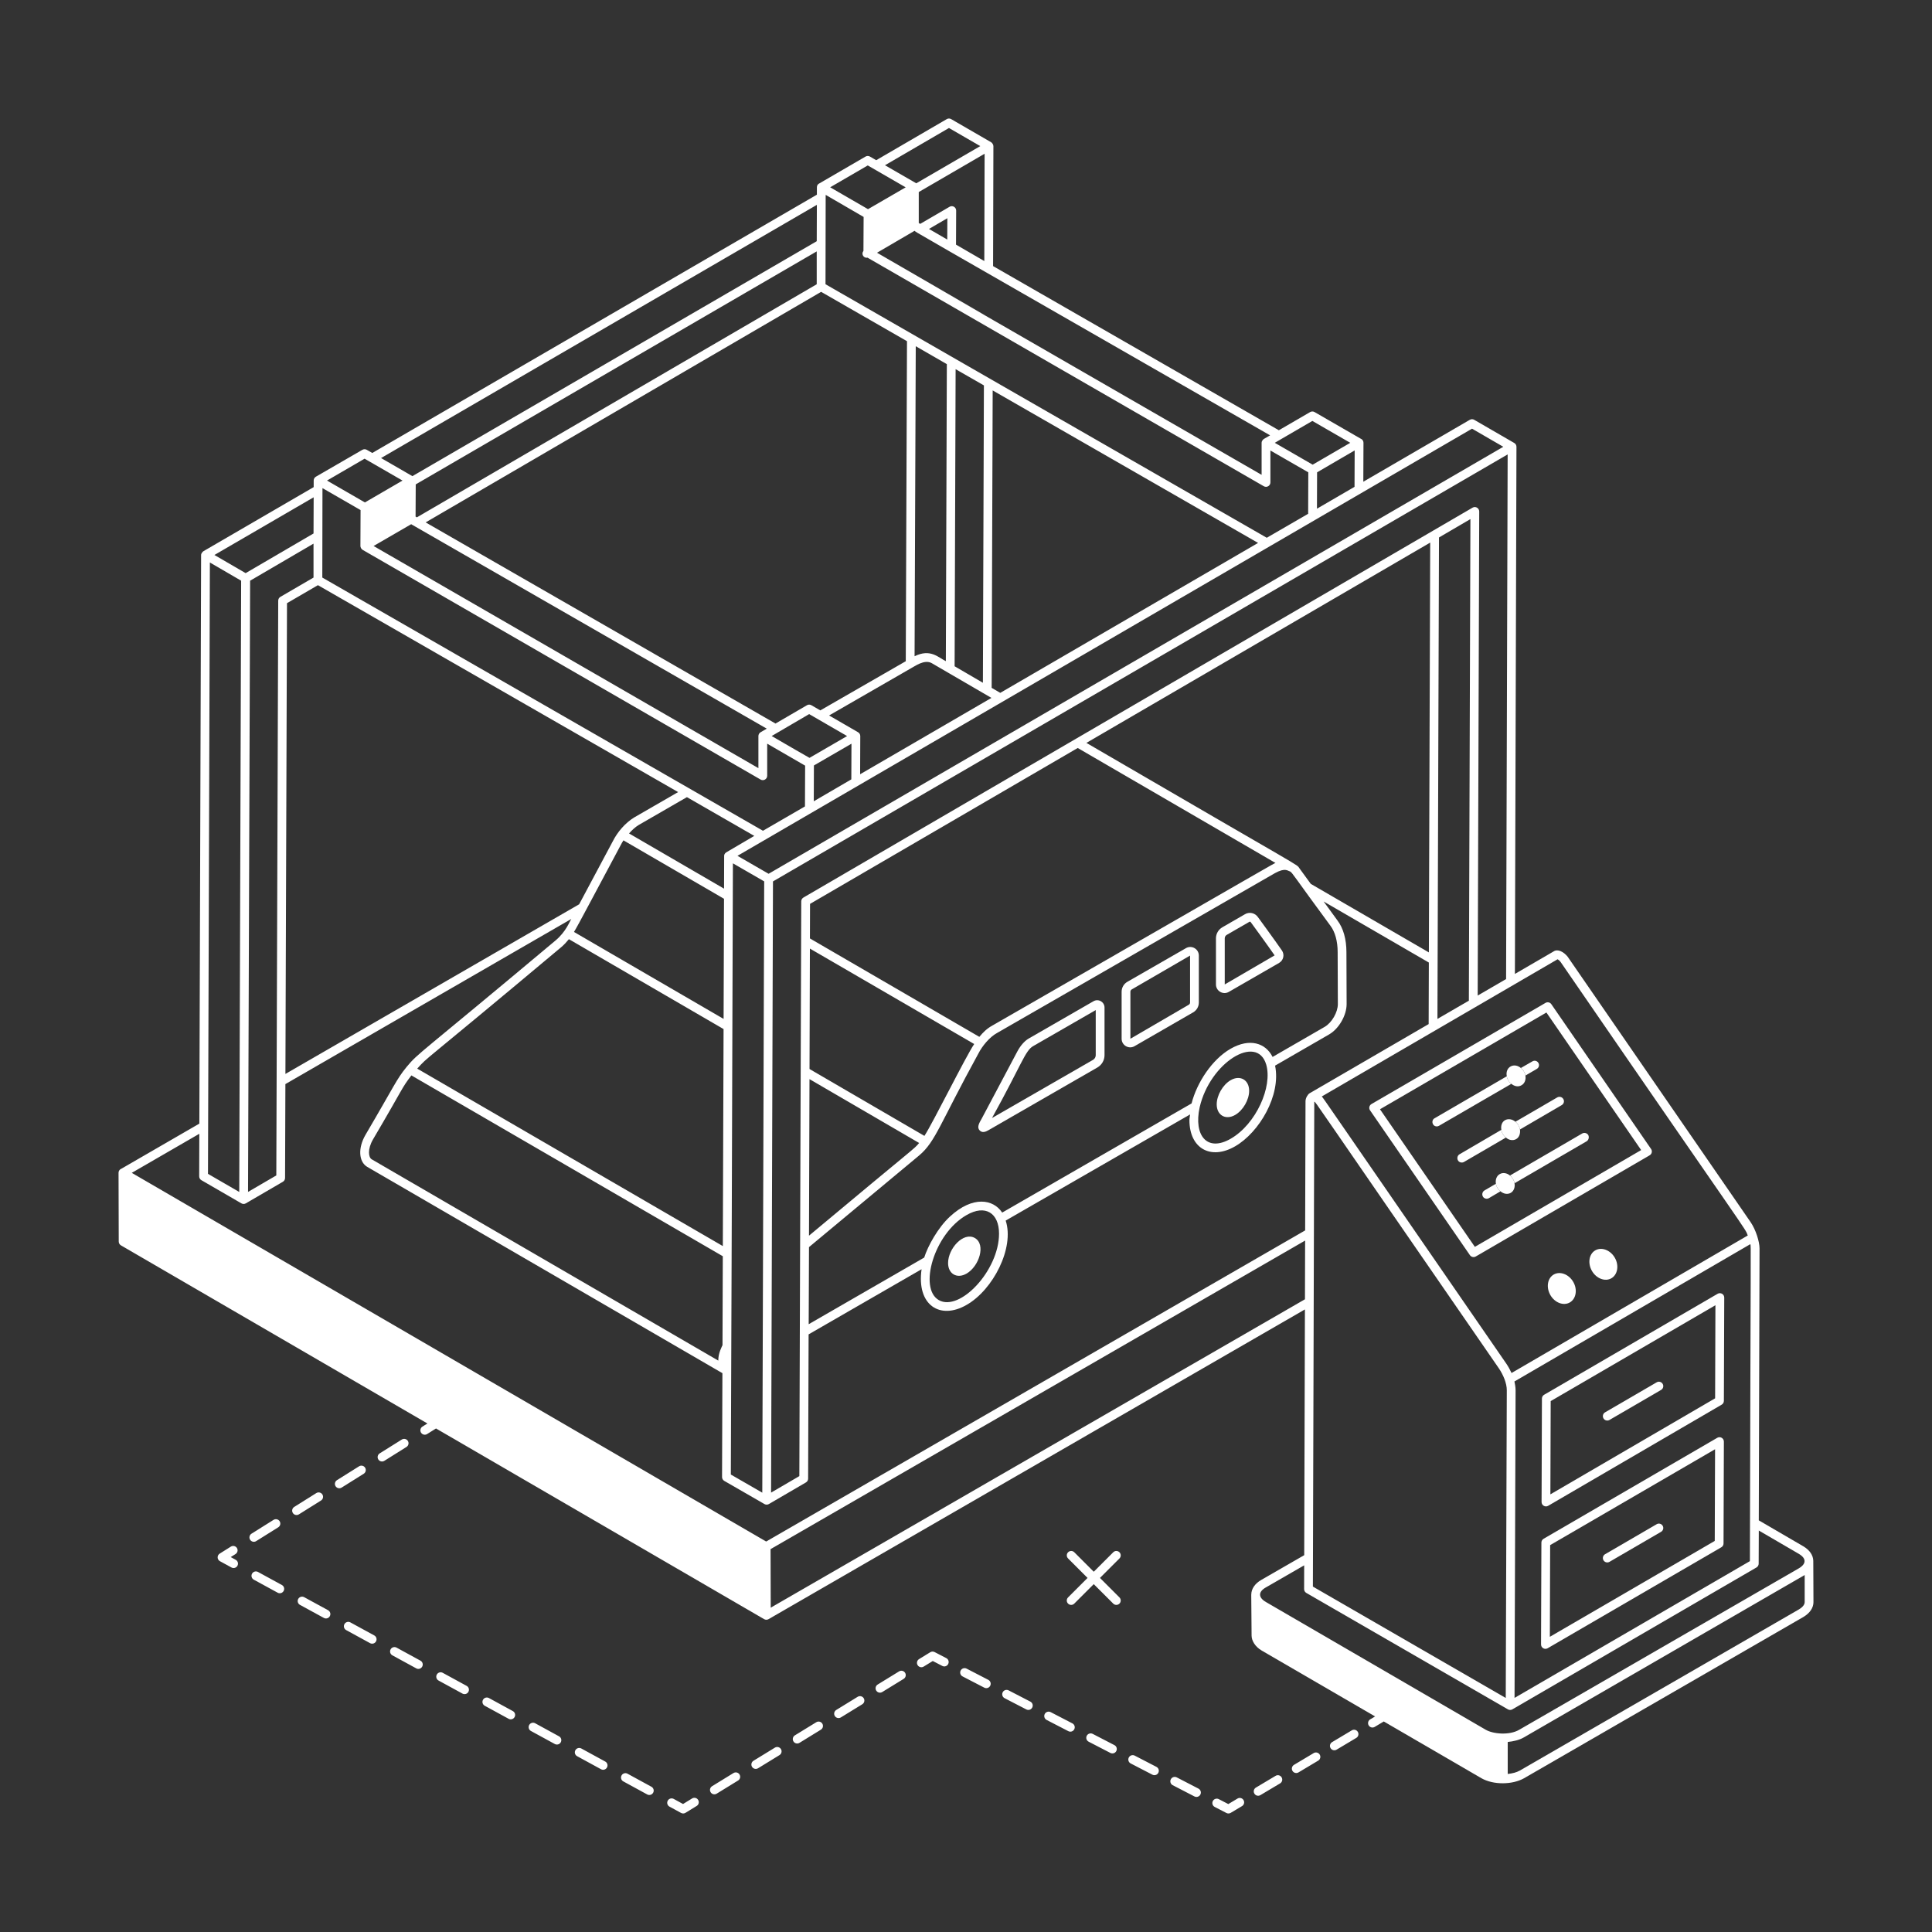 <svg width="120" height="120" viewBox="0 0 120 120" fill="none" xmlns="http://www.w3.org/2000/svg">
<rect x="0" y="0" width="120" height="120" fill="#333333" stroke="none"/>
<path d="M48.056 46.1V46.111L47.379 45.718L48.056 46.1Z" fill="white"/>
<path d="M78.634 29.965L59.096 18.718L56.619 17.299L54.241 15.925L54.263 15.914L56.619 17.278L59.096 18.707L78.634 29.965Z" fill="white"/>
<path d="M96.504 79.164C96.112 79.391 96.022 79.963 96.298 80.442C96.572 80.916 97.113 81.124 97.505 80.897C97.897 80.671 97.992 80.096 97.718 79.622C97.442 79.144 96.896 78.938 96.504 79.164ZM99.085 77.662C98.693 77.889 98.603 78.462 98.879 78.94C99.153 79.414 99.694 79.622 100.086 79.396C100.478 79.169 100.573 78.594 100.299 78.12C100.023 77.642 99.478 77.436 99.085 77.662Z" fill="white"/>
<path d="M94.07 73.493C94.113 73.743 94.026 73.984 93.83 74.093C93.633 74.202 93.393 74.158 93.197 73.994C93.121 73.951 93.066 73.874 93.011 73.787C92.957 73.7 92.924 73.613 92.913 73.525C92.87 73.274 92.957 73.034 93.153 72.925C93.339 72.816 93.59 72.849 93.786 73.013C93.862 73.067 93.917 73.143 93.972 73.231C94.026 73.318 94.059 73.405 94.07 73.493ZM94.746 66.805C94.79 67.056 94.703 67.296 94.506 67.405C94.31 67.525 94.07 67.482 93.873 67.318C93.797 67.263 93.731 67.187 93.677 67.1C93.633 67.023 93.601 66.936 93.59 66.849C93.535 66.598 93.622 66.347 93.83 66.238C94.026 66.129 94.277 66.173 94.462 66.336C94.539 66.391 94.604 66.456 94.648 66.543C94.703 66.631 94.735 66.718 94.746 66.805Z" fill="white"/>
<path d="M94.408 70.154C94.441 70.405 94.364 70.645 94.168 70.754C93.972 70.863 93.721 70.82 93.535 70.656C93.459 70.612 93.404 70.536 93.35 70.449C93.295 70.362 93.263 70.263 93.252 70.176C93.208 69.925 93.284 69.685 93.481 69.576C93.677 69.467 93.939 69.511 94.124 69.674C94.201 69.729 94.266 69.805 94.31 69.892C94.364 69.98 94.397 70.067 94.408 70.154Z" fill="white"/>
<path d="M67.921 62.187L63.892 64.507C63.642 64.651 63.383 64.945 63.196 65.294C63.137 65.404 60.842 69.733 60.984 69.463C60.811 69.764 60.66 70.024 60.856 70.22C61.009 70.37 61.2 70.312 61.386 70.204L68.162 66.303C68.434 66.145 68.604 65.853 68.604 65.539V62.581C68.604 62.233 68.225 62.013 67.921 62.187ZM68.058 65.539C68.058 65.659 67.993 65.77 67.889 65.83L61.616 69.442C63.456 66.113 63.672 65.265 64.164 64.98L68.058 62.738V65.539ZM73.662 58.891L70.021 60.983C69.802 61.109 69.666 61.344 69.666 61.596V64.518C69.666 64.928 70.111 65.186 70.466 64.981L74.108 62.88C74.327 62.755 74.462 62.52 74.462 62.268V59.353C74.462 58.945 74.022 58.685 73.662 58.891ZM73.917 62.268C73.917 62.325 73.886 62.379 73.836 62.407L70.211 64.518V61.596C70.211 61.538 70.242 61.485 70.293 61.456L73.917 59.353V62.268ZM78.133 56.964C77.946 56.697 77.595 56.622 77.321 56.788L75.924 57.594C75.678 57.735 75.525 57.998 75.525 58.282V61.146C75.525 61.339 75.625 61.511 75.792 61.608C75.964 61.707 76.164 61.701 76.325 61.608L79.446 59.809C79.719 59.652 79.8 59.297 79.623 59.037C79.212 58.44 78.133 56.964 78.133 56.964ZM76.071 61.146V58.282C76.071 58.193 76.119 58.111 76.195 58.067L77.599 57.257C77.635 57.236 77.666 57.248 77.689 57.281C77.69 57.282 78.757 58.74 79.169 59.34L76.071 61.146ZM79.173 59.337C79.173 59.336 79.173 59.336 79.174 59.336C79.065 59.391 79.064 59.392 79.173 59.337ZM60.033 79.106C60.815 78.655 61.251 77.299 60.549 76.894C59.842 76.493 58.885 77.547 58.887 78.453C58.889 79.13 59.448 79.444 60.033 79.106ZM76.441 67.091C75.952 67.373 75.571 68.034 75.572 68.598C75.574 69.272 76.13 69.591 76.718 69.251C77.207 68.969 77.589 68.309 77.587 67.748C77.584 67.069 77.025 66.754 76.441 67.091Z" fill="white"/>
<path d="M112.626 96.942C112.616 96.595 112.402 96.278 112.011 96.046L109.241 94.432C109.27 83.975 109.259 87.997 109.288 77.54C109.288 77.132 109.061 76.384 108.728 75.901L97.37 59.424C97.13 59.124 96.759 58.919 96.496 59.096L94.093 60.493L94.19 27.752C94.19 27.654 94.138 27.563 94.054 27.515L91.566 26.075C91.483 26.025 91.377 26.026 91.292 26.075L84.678 29.921L84.688 27.501C84.688 27.403 84.637 27.312 84.552 27.264C84.547 27.261 84.541 27.262 84.536 27.259L81.65 25.594C81.565 25.545 81.461 25.545 81.376 25.594L79.432 26.724L61.682 16.528L61.702 9.075C61.702 8.978 61.617 8.868 61.566 8.838C61.127 8.584 58.938 7.317 59.078 7.398C58.994 7.349 58.889 7.349 58.805 7.399L54.423 9.95L54.034 9.725C53.949 9.676 53.846 9.676 53.76 9.725L50.908 11.382C50.791 11.431 50.739 11.525 50.739 11.627L50.738 12.092L23.123 28.135L22.782 27.939C22.697 27.89 22.594 27.89 22.509 27.939C22.213 28.109 23.578 27.32 19.62 29.609C19.536 29.657 19.484 29.747 19.484 29.845L19.483 30.256L12.638 34.235C12.587 34.265 12.491 34.373 12.491 34.47L12.382 69.79L7.515 72.605C7.51 72.608 7.504 72.606 7.499 72.609C7.415 72.658 7.363 72.748 7.363 72.846L7.375 77.116C7.375 77.213 7.428 77.302 7.511 77.351L26.548 88.415L26.238 88.609C26.11 88.689 26.072 88.857 26.152 88.985C26.234 89.115 26.404 89.15 26.528 89.072L27.081 88.725L47.462 100.569C47.545 100.616 47.648 100.619 47.736 100.569C47.905 100.471 80.932 81.4 81.051 81.331L81.007 96.595L78.346 98.128C77.948 98.354 77.72 98.687 77.719 99.043C77.719 99.044 77.719 99.045 77.719 99.046C77.719 99.049 77.717 99.05 77.717 99.053C77.717 99.054 77.717 99.054 77.717 99.055C77.728 100.299 77.74 101.708 77.739 101.596C77.739 101.597 77.739 101.597 77.739 101.598C77.741 101.901 77.951 102.274 78.363 102.517L85.408 106.61L85.41 106.611L85.106 106.792C84.976 106.87 84.934 107.037 85.011 107.166C85.089 107.297 85.257 107.338 85.385 107.261L85.949 106.924L92.016 110.45C92.762 110.874 93.942 110.858 94.664 110.449C95.521 109.954 90.166 113.045 112.014 100.432C112.416 100.191 112.637 99.864 112.637 99.511C112.637 99.402 112.626 96.775 112.626 96.942ZM76.446 70.726C74.978 71.576 74.13 70.532 74.513 68.776C75.159 65.986 78.072 64.196 78.646 66.119C79.05 67.496 78.017 69.819 76.446 70.726ZM79.045 65.647C79.042 65.64 79.036 65.636 79.032 65.629C78.61 64.796 77.632 64.453 76.435 65.14C75.282 65.802 74.343 67.239 74.01 68.537C71.596 69.928 80.163 64.99 62.249 75.315C62.245 75.31 62.24 75.307 62.237 75.302C61.701 74.497 60.435 74.241 59.002 75.564C58.261 76.247 57.627 77.396 57.404 78.11L50.229 82.249L50.248 77.461L57.1 71.759C58.111 70.905 58.382 69.787 60.778 65.422C61.004 64.979 61.456 64.418 61.926 64.162L79.184 54.235C79.845 53.867 79.993 54.104 80.118 54.122L80.126 54.127C80.266 54.188 80.406 54.483 82.636 57.5C82.925 57.883 83.084 58.464 83.084 59.137L83.096 62.366C83.096 62.873 82.723 63.519 82.283 63.777L79.045 65.647ZM60.028 75.474C61.208 74.788 62.052 75.351 62.052 76.624C62.052 78.92 59.603 81.496 58.309 80.75C57.047 80.023 58.005 76.638 60.028 75.474ZM66.939 46.459L79.225 53.601C79.008 53.691 80.016 53.129 61.659 63.686C61.29 63.888 61.07 64.113 60.829 64.401L50.306 58.288L50.313 56.142C52.013 55.152 44.155 59.728 66.939 46.459ZM50.248 76.75L50.279 67.027L57.09 70.993C56.72 71.425 57.086 71.033 50.248 76.75ZM57.417 70.552L50.281 66.398L50.304 58.918L60.509 64.846C59.977 65.632 57.944 69.747 57.417 70.552ZM80.715 53.939C80.458 53.613 81.603 54.374 67.478 46.142L88.832 33.702L88.75 59.156L81.415 54.899L80.715 53.939ZM89.282 63.287L89.378 33.383L91.33 32.242C91.32 35.317 91.366 21.135 91.234 62.154C91.03 62.272 89.163 63.356 89.282 63.287ZM81.632 68.427C81.634 68.428 81.638 68.431 81.641 68.433C81.763 68.504 81.115 67.639 93.112 85.012C93.363 85.388 93.59 85.903 93.59 86.353C93.59 86.243 93.573 91.073 93.525 105.464L81.546 98.546C81.549 97.845 81.633 68.276 81.632 68.427ZM94.071 105.46C94.098 97.468 94.103 96.066 94.136 86.344C94.136 86.344 94.136 86.345 94.136 86.344C94.136 86.171 94.091 85.915 94.064 85.806L108.717 77.276C108.766 77.536 108.736 76.447 108.689 96.965L94.071 105.46ZM96.747 59.581C96.856 59.661 96.844 59.64 96.932 59.75C108.845 77.075 108.364 76.225 108.557 76.738C104.931 78.849 97.513 83.167 93.884 85.28C93.823 85.141 93.683 84.876 93.564 84.705C82.182 68.211 82.206 68.214 82.098 68.104C82.207 68.04 96.858 59.517 96.747 59.581ZM91.781 61.837L91.877 31.766C91.877 31.568 91.653 31.421 91.467 31.53C86.968 34.151 107.278 22.317 49.905 55.747C49.82 55.796 49.767 55.886 49.767 55.984L49.649 91.684L47.893 92.708C48.022 51.121 47.908 88.012 48.011 54.746C54.435 51.012 87.959 31.529 93.643 28.225L93.546 60.811C93.436 60.876 91.669 61.902 91.781 61.837ZM13.036 34.938L14.978 36.068C14.97 38.894 14.866 72.159 14.86 74.035L12.918 72.91L13.036 34.938ZM61.156 9.55L61.137 16.214L59.38 15.195L59.389 13.079C59.389 12.982 59.338 12.891 59.253 12.842C59.167 12.793 59.063 12.793 58.979 12.843L57.156 13.905L57.066 13.852V11.928C57.175 11.865 61.427 9.392 61.156 9.55ZM57.7 14.22L58.842 13.554L58.836 14.879L57.7 14.22ZM53.641 13.474L53.63 15.585C53.477 15.773 53.638 16.054 53.882 16.003C53.759 15.934 78.371 30.129 78.498 30.202C78.686 30.308 78.907 30.168 78.907 29.965V27.982L81.261 29.337C81.261 29.447 81.251 32.081 81.252 31.913L78.681 33.402C78.16 33.103 50.567 17.248 51.274 17.655C51.284 12.617 51.284 12.279 51.284 12.104C51.394 12.167 53.793 13.563 53.641 13.474ZM62.128 43.035L61.594 42.724L61.657 24.25L78.142 33.722L62.128 43.035ZM20.029 30.414C20.029 30.414 20.029 30.414 20.029 30.414V30.317C20.344 30.499 22.536 31.763 22.396 31.682L22.386 33.913C22.386 33.913 22.386 33.914 22.386 33.913C22.386 33.914 22.386 33.915 22.386 33.915C22.386 34.005 22.452 34.111 22.522 34.151C56.331 53.666 44.651 46.924 47.242 48.42C47.426 48.525 47.652 48.391 47.652 48.184V46.191C47.761 46.255 50.124 47.622 50.008 47.555C50.007 47.664 49.997 50.253 49.998 50.088L47.389 51.6L20.019 35.873C20.019 35.763 20.03 30.054 20.029 30.414ZM51.002 18.127L56.335 21.192L56.259 41.069L50.951 44.124L50.397 43.803C50.312 43.753 50.204 43.752 50.121 43.803L48.168 44.941L26.438 32.447L51.002 18.127ZM58.81 22.617C58.804 24.511 58.833 15.784 58.748 41.066C58.27 40.831 57.79 40.276 56.806 40.761L56.879 21.504C56.988 21.567 58.934 22.689 58.81 22.617ZM50.258 44.354C50.565 44.532 52.755 45.8 52.615 45.718L50.28 47.072C49.167 46.43 49.85 46.834 47.93 45.716L47.942 45.709C48.051 45.645 50.368 44.291 50.258 44.354ZM56.664 41.461C56.789 41.41 57.408 40.932 57.867 41.187C61.486 43.293 61.054 43.041 61.581 43.348L53.424 48.09L53.433 45.718C53.433 45.62 53.381 45.531 53.297 45.481L51.496 44.439L56.664 41.461ZM50.554 47.544L52.886 46.193C52.886 46.303 52.877 48.551 52.877 48.408L50.545 49.769C50.545 49.659 50.554 47.4 50.554 47.544ZM47.242 45.481C47.158 45.531 47.106 45.623 47.106 45.718V47.711C43.212 45.463 28.386 36.906 23.204 33.913L25.539 32.56L47.625 45.258L47.242 45.481ZM61.05 42.408C60.911 42.327 59.182 41.319 59.293 41.383L59.355 22.93L61.112 23.938L61.05 42.408ZM42.666 49.512L46.85 51.919C46.682 52.016 45.541 52.687 45.105 52.943C45.015 53.004 44.979 53.081 44.979 53.157L44.972 55.196L39.071 51.767C39.253 51.559 39.454 51.371 39.683 51.234L42.666 49.512ZM50.728 17.656L25.893 32.134L25.812 32.087L25.822 30.086L50.728 15.614V17.656ZM15.535 36.068L19.473 33.767V35.874L17.416 37.072C17.333 37.12 17.281 37.21 17.281 37.306L17.162 73.008L15.406 74.032C15.427 68.243 15.534 36.194 15.535 36.068ZM17.826 37.464L19.747 36.346L42.12 49.198L39.406 50.764C38.837 51.105 38.343 51.689 38.061 52.255L35.972 56.167L17.728 66.704L17.826 37.464ZM38.546 52.505C38.605 52.387 38.664 52.288 38.725 52.196L44.97 55.825L44.944 63.286L35.651 57.885C35.935 57.428 36.856 55.652 38.546 52.505ZM35.336 58.334L44.942 63.917L44.896 77.396L25.914 66.374C26.699 65.518 25.784 66.438 34.857 58.832C35.036 58.681 35.194 58.509 35.336 58.334ZM25.553 66.796L44.894 78.026L44.876 83.548C44.835 83.657 44.612 84.029 44.614 84.51L23.084 72.005C22.889 71.887 22.81 71.392 23.168 70.771C25.121 67.455 24.922 67.616 25.553 66.796ZM45.522 53.623L47.465 54.744C47.454 58.335 47.358 89.31 47.347 92.713L45.393 91.586C45.46 75.324 45.44 77.674 45.522 53.623ZM91.43 26.626L93.373 27.751C86.222 31.907 113.805 15.877 47.739 54.272C47.539 54.157 45.689 53.089 45.806 53.157C49.035 51.28 89.223 27.91 91.43 26.626ZM81.799 31.596C81.799 31.485 81.807 29.19 81.807 29.337C81.917 29.272 84.291 27.89 84.141 27.978L84.132 30.239L81.799 31.596ZM81.513 26.145L83.868 27.504C83.757 27.568 81.382 28.95 81.533 28.862L79.18 27.504C79.268 27.454 79.351 27.406 79.425 27.36L81.513 26.145ZM78.496 27.267C78.496 27.267 78.361 27.36 78.361 27.504C78.361 27.505 78.362 27.506 78.362 27.507C78.362 27.508 78.361 27.509 78.361 27.511V29.493C37.51 5.947 75.23 27.691 54.473 15.698C55.754 14.947 56.138 14.725 56.807 14.334C57.079 14.54 54.885 13.259 78.888 27.04C78.819 27.08 78.496 27.267 78.496 27.267ZM58.942 7.95L60.886 9.075L56.911 11.385L54.968 10.264L58.942 7.95ZM53.898 10.276L56.253 11.636C56.01 11.777 53.771 13.075 53.914 12.992C53.805 12.929 51.411 11.545 51.563 11.633L53.898 10.276ZM50.737 12.724L50.729 14.982L25.615 29.574L23.669 28.45L50.737 12.724ZM22.646 28.49L25.001 29.849L22.665 31.207L20.311 29.848L22.646 28.49ZM19.474 33.135L15.257 35.598L13.318 34.471L19.482 30.888L19.474 33.135ZM12.508 73.303L14.995 74.743C15.075 74.79 15.18 74.794 15.266 74.744C15.266 74.744 15.267 74.744 15.266 74.744C15.267 74.743 15.268 74.743 15.268 74.743L17.571 73.401C17.654 73.352 17.706 73.263 17.706 73.166L17.726 67.335L35.486 57.077C35.368 57.255 35.158 57.865 34.506 58.414C25.92 65.612 26.002 65.37 25.262 66.261C24.614 67.051 24.53 67.377 22.695 70.498C22.23 71.305 22.276 72.153 22.805 72.474L44.87 85.29L44.848 91.742C44.848 91.84 44.9 91.931 44.984 91.98L47.482 93.42C47.568 93.468 47.669 93.469 47.755 93.42C47.755 93.42 47.756 93.419 47.756 93.419L50.058 92.077C50.141 92.028 50.194 91.939 50.194 91.843L50.224 82.881L57.241 78.834C56.922 81.066 58.385 82.003 60.037 81.049C61.683 80.113 63.02 77.506 62.465 75.812L73.918 69.22C73.907 69.339 73.877 69.463 73.877 69.576C73.877 71.323 75.191 72.081 76.718 71.198C78.217 70.334 79.576 68.028 79.198 66.188L82.556 64.248C83.165 63.893 83.641 63.066 83.641 62.365C83.641 62.256 83.629 59.026 83.629 59.136C83.629 58.335 83.436 57.656 83.075 57.175L82.213 55.993L88.748 59.785L88.736 63.608C88.561 63.709 81.103 68.045 81.333 67.911C81.241 67.965 81.088 68.19 81.088 68.397L81.065 76.423L47.587 95.747L8.184 72.848L12.38 70.421L12.372 73.066C12.372 73.164 12.423 73.254 12.508 73.303ZM47.871 99.856L47.861 96.219C56.112 91.456 78.425 78.576 81.063 77.054L81.053 80.7L47.871 99.856ZM78.617 98.602L81.005 97.226L81.001 98.702C81.001 98.8 81.053 98.891 81.137 98.939L93.659 106.171C93.66 106.171 93.66 106.172 93.66 106.172C93.746 106.221 93.849 106.221 93.934 106.172L109.098 97.358C109.181 97.309 109.234 97.22 109.234 97.123L109.242 95.064L111.734 96.516C112.195 96.79 112.213 97.133 111.715 97.42C87.941 111.146 96.141 106.412 94.367 107.436C93.748 107.802 92.722 107.7 92.277 107.435L78.627 99.503C78.15 99.229 78.143 98.87 78.617 98.602ZM112.092 99.511C112.092 99.718 111.867 99.884 111.739 99.96L94.393 109.976C94.185 110.093 93.921 110.153 93.647 110.185V108.197C94.01 108.159 94.362 108.079 94.643 107.917C101.295 104.076 110.448 98.779 112.092 97.828V99.511Z" fill="white"/>
<path d="M106.663 89.304L95.874 95.577C95.791 95.626 95.739 95.715 95.739 95.811L95.717 102.139C95.717 102.353 95.946 102.48 96.127 102.376L106.917 96.103C107 96.054 107.052 95.965 107.052 95.868L107.073 89.541C107.073 89.33 106.845 89.199 106.663 89.304ZM106.506 95.71L96.264 101.665L96.283 95.97L106.526 90.015L106.506 95.71ZM106.685 80.359L95.907 86.632C95.824 86.68 95.772 86.77 95.772 86.866L95.75 93.291C95.75 93.506 95.982 93.633 96.16 93.528L106.938 87.245C107.021 87.196 107.073 87.107 107.073 87.01L107.096 80.596C107.096 80.385 106.868 80.254 106.685 80.359ZM106.529 86.852L96.297 92.817L96.316 87.025L106.548 81.07L106.529 86.852Z" fill="white"/>
<path d="M99.967 88.196L103.174 86.33C103.304 86.254 103.348 86.087 103.272 85.957C103.196 85.826 103.029 85.782 102.899 85.858L99.692 87.724C99.562 87.8 99.519 87.967 99.594 88.097C99.669 88.226 99.835 88.272 99.967 88.196ZM99.967 97.009L103.174 95.143C103.304 95.067 103.348 94.9 103.272 94.77C103.196 94.639 103.029 94.595 102.899 94.671L99.692 96.537C99.562 96.613 99.519 96.78 99.594 96.91C99.669 97.039 99.835 97.085 99.967 97.009ZM85.184 68.574C85.047 68.655 85.007 68.833 85.096 68.965L91.3 77.962C91.381 78.077 91.536 78.115 91.662 78.043L102.464 71.757C102.602 71.676 102.641 71.497 102.552 71.367L96.356 62.372C96.274 62.253 96.118 62.22 95.994 62.291L85.184 68.574ZM101.935 71.433L91.606 77.444L85.713 68.898L96.05 62.889L101.935 71.433Z" fill="white"/>
<path d="M93.011 73.787C93.066 73.874 93.121 73.951 93.197 73.994L92.477 74.42C92.346 74.496 92.171 74.442 92.106 74.322C92.03 74.191 92.073 74.016 92.204 73.94L92.913 73.525C92.924 73.613 92.957 73.7 93.011 73.787ZM98.553 70.885L94.07 73.493C94.059 73.405 94.026 73.318 93.972 73.231C93.917 73.143 93.862 73.067 93.786 73.013L98.27 70.405C98.401 70.329 98.575 70.373 98.651 70.503C98.717 70.634 98.673 70.809 98.553 70.885ZM93.35 70.449C93.404 70.536 93.459 70.613 93.535 70.656L90.928 72.173C90.797 72.249 90.622 72.194 90.557 72.074C90.481 71.943 90.524 71.769 90.655 71.693L93.251 70.176C93.262 70.263 93.295 70.362 93.35 70.449ZM97.004 68.638L94.408 70.154C94.397 70.067 94.364 69.98 94.31 69.892C94.266 69.805 94.201 69.729 94.124 69.674L96.731 68.158C96.852 68.093 97.026 68.125 97.102 68.267C97.179 68.387 97.135 68.562 97.004 68.638ZM93.677 67.1C93.731 67.187 93.797 67.263 93.873 67.318L89.379 69.925C89.248 70.002 89.073 69.958 89.008 69.827C88.931 69.696 88.975 69.522 89.106 69.456L93.59 66.849C93.601 66.936 93.633 67.023 93.677 67.1ZM95.455 66.391L94.746 66.805C94.735 66.718 94.703 66.631 94.648 66.543C94.604 66.456 94.539 66.391 94.462 66.336L95.183 65.922C95.313 65.845 95.477 65.889 95.553 66.02C95.63 66.151 95.586 66.314 95.455 66.391ZM19.938 93.2C20.066 93.12 20.104 92.951 20.024 92.824C19.943 92.696 19.774 92.659 19.648 92.737L18.275 93.598C18.147 93.677 18.109 93.846 18.189 93.974C18.271 94.104 18.44 94.138 18.565 94.06L19.938 93.2ZM22.678 91.161C22.597 91.033 22.429 90.997 22.302 91.075L20.93 91.935C20.802 92.014 20.764 92.183 20.843 92.311C20.926 92.441 21.095 92.475 21.219 92.397L22.592 91.537C22.719 91.457 22.758 91.289 22.678 91.161ZM15.911 95.722L17.283 94.863C17.411 94.783 17.449 94.615 17.369 94.487C17.288 94.359 17.12 94.323 16.993 94.4L15.621 95.26C15.493 95.34 15.455 95.508 15.535 95.636C15.617 95.766 15.787 95.801 15.911 95.722ZM25.333 89.498C25.253 89.37 25.083 89.333 24.957 89.412L23.583 90.272C23.456 90.352 23.417 90.52 23.497 90.648C23.579 90.778 23.749 90.813 23.873 90.734L25.246 89.874C25.374 89.794 25.413 89.626 25.333 89.498ZM14.33 96.713L14.629 96.525C14.757 96.445 14.795 96.277 14.716 96.149C14.635 96.021 14.466 95.984 14.339 96.063L13.646 96.498C13.468 96.61 13.479 96.868 13.66 96.968L14.378 97.36C14.508 97.431 14.675 97.385 14.748 97.251C14.82 97.119 14.772 96.954 14.64 96.882L14.33 96.713ZM33.239 107.035C33.109 106.964 32.941 107.01 32.868 107.144C32.797 107.276 32.844 107.442 32.977 107.514L34.461 108.324C34.59 108.395 34.758 108.349 34.831 108.215C34.903 108.083 34.855 107.917 34.723 107.846L33.239 107.035ZM36.108 108.602C35.977 108.529 35.81 108.577 35.737 108.711C35.665 108.843 35.713 109.008 35.846 109.08L37.33 109.89C37.459 109.962 37.627 109.916 37.7 109.782C37.772 109.65 37.724 109.484 37.592 109.412L36.108 108.602ZM30.37 105.469C30.24 105.397 30.071 105.444 29.999 105.578C29.927 105.71 29.976 105.876 30.108 105.948L31.592 106.758C31.722 106.83 31.889 106.783 31.962 106.649C32.034 106.517 31.986 106.351 31.854 106.279L30.37 105.469ZM27.501 103.903C27.37 103.83 27.203 103.877 27.13 104.011C27.059 104.143 27.107 104.309 27.239 104.381L28.723 105.191C28.853 105.263 29.02 105.217 29.093 105.083C29.165 104.95 29.117 104.785 28.985 104.713L27.501 103.903ZM21.763 100.77C21.633 100.698 21.465 100.745 21.392 100.879C21.321 101.011 21.369 101.176 21.501 101.248L22.985 102.059C23.115 102.13 23.282 102.084 23.355 101.95C23.427 101.818 23.379 101.652 23.247 101.58L21.763 100.77ZM24.632 102.337C24.501 102.265 24.334 102.312 24.261 102.445C24.19 102.577 24.238 102.743 24.37 102.815L25.854 103.625C25.984 103.697 26.151 103.651 26.224 103.516C26.296 103.384 26.248 103.219 26.116 103.147L24.632 102.337ZM38.977 110.168C38.846 110.096 38.679 110.143 38.606 110.277C38.534 110.409 38.582 110.574 38.715 110.646L40.199 111.456C40.328 111.528 40.495 111.482 40.569 111.348C40.641 111.216 40.593 111.05 40.461 110.978L38.977 110.168ZM18.894 99.204C18.764 99.133 18.597 99.179 18.523 99.313C18.452 99.445 18.5 99.61 18.632 99.682L20.116 100.492C20.246 100.564 20.413 100.517 20.486 100.383C20.558 100.251 20.51 100.086 20.378 100.014L18.894 99.204ZM16.025 97.637C15.894 97.566 15.728 97.612 15.654 97.746C15.583 97.878 15.631 98.044 15.763 98.116L17.247 98.926C17.377 98.998 17.544 98.951 17.617 98.817C17.689 98.685 17.641 98.519 17.509 98.448L16.025 97.637ZM42.987 111.705L42.425 112.05L41.846 111.734C41.715 111.663 41.548 111.71 41.475 111.843C41.403 111.975 41.451 112.141 41.583 112.213L42.303 112.605C42.395 112.654 42.498 112.647 42.576 112.598L43.273 112.17C43.402 112.091 43.441 111.923 43.362 111.795C43.284 111.666 43.116 111.626 42.987 111.705ZM55.843 103.813L54.514 104.629C54.386 104.708 54.345 104.876 54.424 105.004C54.503 105.133 54.672 105.172 54.799 105.094L56.129 104.277C56.256 104.198 56.297 104.031 56.218 103.902C56.139 103.774 55.973 103.734 55.843 103.813ZM53.272 105.391L51.942 106.208C51.814 106.286 51.773 106.454 51.852 106.583C51.931 106.712 52.1 106.751 52.227 106.672L53.558 105.855C53.686 105.777 53.726 105.609 53.647 105.48C53.57 105.353 53.401 105.312 53.272 105.391ZM50.701 106.97L49.371 107.786C49.243 107.865 49.203 108.033 49.282 108.161C49.361 108.29 49.529 108.33 49.657 108.251L50.986 107.434C51.114 107.355 51.154 107.188 51.076 107.059C50.997 106.931 50.83 106.891 50.701 106.97ZM48.13 108.549L46.799 109.365C46.672 109.443 46.631 109.611 46.71 109.74C46.789 109.869 46.958 109.908 47.085 109.829L48.415 109.013C48.543 108.935 48.584 108.766 48.505 108.638C48.426 108.51 48.26 108.47 48.13 108.549ZM45.558 110.127L44.229 110.944C44.101 111.022 44.06 111.19 44.139 111.319C44.218 111.448 44.387 111.487 44.514 111.408L45.844 110.591C45.972 110.513 46.012 110.345 45.933 110.216C45.855 110.088 45.687 110.049 45.558 110.127ZM58.05 102.613C57.965 102.569 57.863 102.572 57.782 102.622L57.084 103.05C56.956 103.129 56.916 103.296 56.995 103.425C57.073 103.553 57.241 103.594 57.37 103.515L57.936 103.168L58.526 103.473C58.661 103.544 58.825 103.491 58.893 103.356C58.962 103.222 58.91 103.058 58.777 102.989L58.05 102.613ZM70.48 109.045C70.347 108.977 70.181 109.028 70.112 109.162C70.043 109.296 70.095 109.461 70.228 109.53L71.578 110.229C71.713 110.298 71.877 110.245 71.946 110.111C72.015 109.978 71.963 109.813 71.829 109.744L70.48 109.045ZM73.09 110.396C72.957 110.329 72.791 110.379 72.722 110.514C72.653 110.647 72.705 110.812 72.838 110.881L74.189 111.58C74.324 111.649 74.489 111.596 74.557 111.463C74.626 111.329 74.574 111.165 74.441 111.095L73.09 110.396ZM67.869 107.694C67.737 107.627 67.57 107.677 67.501 107.811C67.432 107.945 67.484 108.11 67.617 108.179L68.968 108.878C69.103 108.947 69.267 108.894 69.335 108.761C69.405 108.627 69.353 108.462 69.219 108.393L67.869 107.694ZM60.037 103.641C59.905 103.573 59.739 103.624 59.67 103.758C59.6 103.891 59.653 104.056 59.786 104.125L61.136 104.824C61.27 104.893 61.435 104.84 61.503 104.707C61.572 104.573 61.52 104.409 61.387 104.339L60.037 103.641ZM62.647 104.992C62.514 104.923 62.349 104.975 62.28 105.109C62.211 105.243 62.263 105.407 62.396 105.477L63.747 106.176C63.882 106.245 64.046 106.192 64.114 106.058C64.184 105.925 64.131 105.76 63.998 105.691L62.647 104.992ZM65.258 106.343C65.126 106.275 64.96 106.326 64.891 106.46C64.822 106.594 64.874 106.758 65.007 106.828L66.357 107.526C66.492 107.596 66.656 107.542 66.724 107.409C66.794 107.276 66.741 107.111 66.608 107.042L65.258 106.343ZM76.864 111.712L76.292 112.054L75.7 111.747C75.568 111.68 75.402 111.73 75.332 111.865C75.263 111.998 75.315 112.163 75.448 112.232L76.176 112.608C76.263 112.653 76.364 112.646 76.441 112.6L77.143 112.181C77.273 112.104 77.315 111.936 77.238 111.807C77.16 111.676 76.992 111.635 76.864 111.712ZM83.963 107.475L82.739 108.206C82.609 108.283 82.567 108.45 82.644 108.58C82.722 108.71 82.89 108.751 83.018 108.674L84.242 107.944C84.372 107.867 84.413 107.7 84.337 107.57C84.258 107.439 84.091 107.398 83.963 107.475ZM79.23 110.3L78.006 111.03C77.876 111.108 77.835 111.275 77.912 111.404C77.989 111.535 78.157 111.576 78.285 111.499L79.51 110.769C79.639 110.692 79.681 110.524 79.604 110.395C79.527 110.264 79.358 110.222 79.23 110.3ZM81.597 108.887L80.373 109.618C80.243 109.695 80.201 109.863 80.278 109.992C80.355 110.123 80.524 110.163 80.652 110.087L81.876 109.356C82.006 109.279 82.047 109.111 81.971 108.982C81.893 108.852 81.723 108.81 81.597 108.887ZM69.531 96.414C69.424 96.308 69.251 96.306 69.145 96.414L67.936 97.623L66.727 96.414C66.62 96.307 66.447 96.307 66.341 96.414C66.234 96.52 66.234 96.693 66.341 96.799L67.55 98.008L66.34 99.218C66.233 99.324 66.233 99.497 66.34 99.603C66.448 99.712 66.62 99.709 66.725 99.603L67.935 98.394L69.145 99.603C69.251 99.71 69.424 99.71 69.531 99.603C69.637 99.497 69.637 99.324 69.531 99.218L68.321 98.008L69.531 96.799C69.637 96.693 69.637 96.52 69.531 96.414Z" fill="white"/>
</svg>
